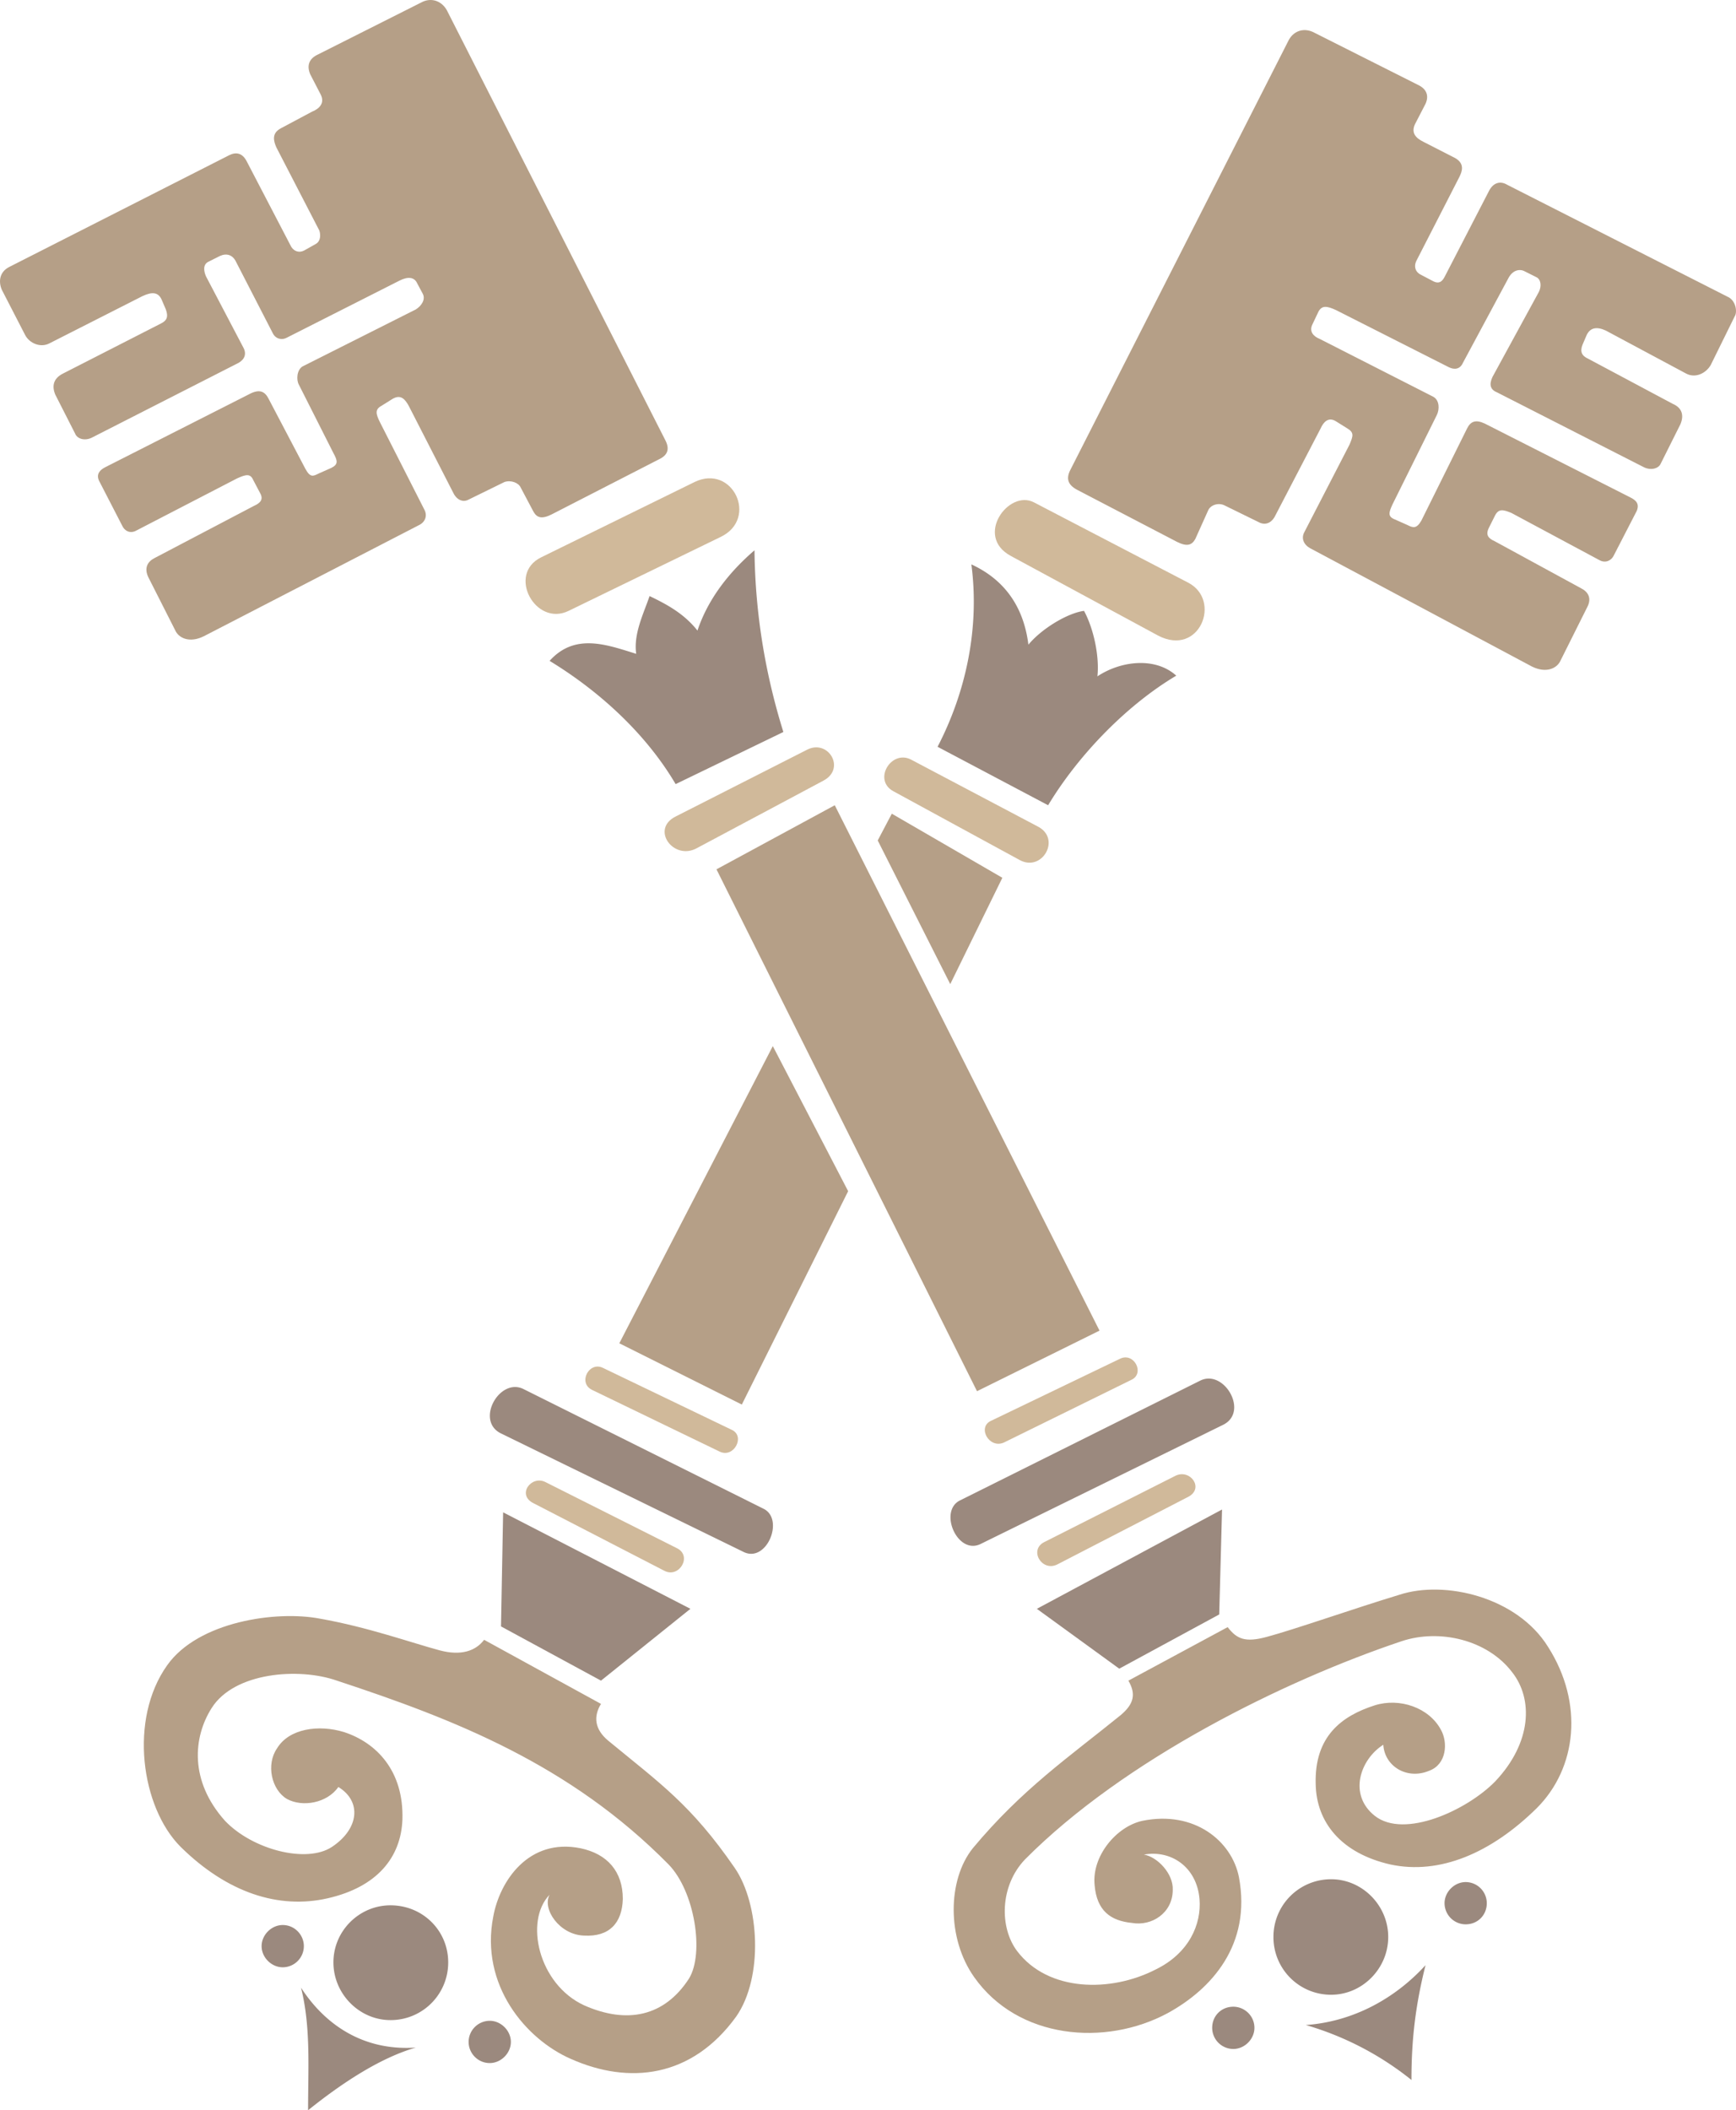<svg height="287.652" viewBox="0 0 177.512 215.739" width="236.683" xmlns="http://www.w3.org/2000/svg"><path style="fill:#d0b99a" d="M279.926 362.48c3.888-1.871 6.552 3.745 2.664 5.617l-15.552 7.56c-3.384 1.656-6.336-3.744-2.808-5.472zm34.704 2.089c-2.592-1.368-6.12 3.456-2.376 5.472l15.048 8.136c4.248 2.232 6.552-3.6 3.096-5.4zm-23.184 25.271c2.16-1.08 3.96 1.945 1.656 3.169l-12.96 6.912c-2.376 1.296-4.752-1.944-2.16-3.24zm10.584 1.009c-2.016-1.008-3.888 2.088-1.8 3.24l12.96 7.056c2.304 1.224 4.248-2.232 1.8-3.456zm21.384 61.271c1.44-.72 2.592 1.513 1.152 2.16l-13.032 6.409c-1.512.648-2.736-1.584-1.296-2.232zm-52.848.937c-1.44-.72-2.592 1.512-1.152 2.232l13.104 6.336c1.44.648 2.592-1.584 1.224-2.232zm58.536 11.016c1.512-.72 2.952 1.296 1.296 2.16l-13.392 6.912c-1.584.792-2.952-1.512-1.296-2.304zm-64.44.647c-1.44-.72-2.952 1.297-1.224 2.16l13.392 6.913c1.512.792 2.88-1.512 1.296-2.304z" transform="translate(-208.896 -313.206)"/><path style="fill:#b59f87" d="M263.438 365.505c.36.648.864.792 1.872.288l10.944-5.616c.936-.432 1.152-1.08.648-2.016l-22.32-43.92c-.576-1.008-1.656-1.296-2.592-.792l-10.584 5.328c-.936.432-1.152 1.152-.792 2.016l1.08 2.088c.432.864-.144 1.44-.864 1.728l-3.24 1.728c-.936.504-.72 1.296-.432 1.944l4.392 8.496c.144.432.144 1.08-.36 1.368l-1.152.648c-.648.36-1.224 0-1.44-.504l-4.464-8.568c-.432-.864-1.08-1.008-1.8-.648l-22.536 11.448c-.936.504-1.08 1.44-.72 2.304l2.376 4.608c.432.864 1.584 1.368 2.52.864l9.504-4.824c.936-.432 1.584-.432 1.944.36l.432 1.008c.288.792.072 1.152-.504 1.44l-10.008 5.112c-1.008.504-1.152 1.296-.792 2.16l2.016 3.96c.216.576 1.008.792 1.728.432l14.976-7.632c.648-.36.864-.936.504-1.584l-3.816-7.272c-.216-.504-.36-1.224.288-1.512l1.152-.576c.648-.288 1.296-.144 1.656.648l3.744 7.272c.288.576.936.72 1.44.432l11.52-5.832c.864-.432 1.512-.36 1.8.288l.576 1.08c.288.576-.144 1.224-.72 1.584l-11.592 5.832c-.576.36-.648 1.368-.36 1.872l3.528 6.984c.432.792.504 1.152-.216 1.512l-1.296.576c-.576.288-.864.432-1.368-.504l-3.744-7.128c-.36-.72-.864-1.008-1.8-.576l-14.904 7.56c-.576.288-.936.72-.648 1.368l2.376 4.608c.216.504.792.864 1.44.504l10.296-5.328c.936-.432 1.368-.504 1.656.144l.72 1.368c.36.648 0 1.008-.648 1.296l-10.152 5.328c-.72.36-1.08 1.008-.648 1.944l2.736 5.4c.36.864 1.512 1.368 2.952.648l22.032-11.376c.576-.288.864-.936.504-1.584l-4.536-8.928c-.432-.864-.504-1.296.144-1.656l1.152-.72c.864-.504 1.296.072 1.656.72l4.536 8.856c.288.648.936 1.08 1.584.72l3.672-1.8c.648-.216 1.44.072 1.656.576zm67.68 2.808c-.36.648-.864.792-1.872.288l-10.224-5.328c-.936-.504-1.152-1.152-.648-2.088l22.32-43.92c.576-1.008 1.656-1.224 2.592-.72l10.584 5.328c.936.432 1.152 1.152.792 1.944l-1.08 2.088c-.432.936.144 1.44.864 1.8l3.24 1.656c1.008.576.72 1.368.432 1.944l-4.392 8.568c-.216.432-.216 1.008.36 1.368l1.368.72c.72.36 1.008-.144 1.224-.576l4.464-8.64c.432-.864 1.152-1.08 1.872-.648l22.68 11.52c.72.432.864 1.512.576 1.944l-2.448 4.968c-.504.864-1.584 1.368-2.52.864L373.094 347c-.936-.432-1.584-.288-1.944.432l-.432 1.008c-.288.72-.072 1.152.576 1.44l8.64 4.608c1.008.432 1.152 1.224.792 2.088l-2.016 4.032c-.216.504-1.008.72-1.728.36l-14.976-7.632c-.72-.288-.864-.792-.504-1.584l4.752-8.712c.288-.576.216-1.296-.288-1.512l-1.152-.576c-.504-.288-1.224-.144-1.656.648l-4.68 8.712c-.288.648-.864.72-1.44.432l-11.52-5.832c-.936-.432-1.44-.504-1.8.144l-.648 1.368c-.288.648.072 1.152.792 1.44l11.592 5.904c.648.36.648 1.296.36 1.872l-4.536 9.144c-.36.792-.504 1.224.216 1.512l1.296.576c.576.288.936.432 1.44-.432l4.68-9.432c.36-.72.864-.936 1.8-.504l14.904 7.56c.576.288.936.648.648 1.368l-2.376 4.608c-.216.432-.792.792-1.44.432l-9-4.824c-.864-.36-1.296-.432-1.656.216l-.648 1.296c-.36.72-.072 1.08.576 1.368l8.856 4.824c.72.36 1.08 1.008.648 1.872l-2.736 5.472c-.36.864-1.512 1.368-2.952.648l-22.68-12.096c-.648-.36-.936-1.008-.576-1.656l4.608-8.928c.36-.864.504-1.224-.216-1.656l-1.152-.72c-.792-.504-1.296.072-1.584.72l-4.608 8.856c-.288.648-.864 1.08-1.584.792l-3.672-1.8c-.648-.288-1.44 0-1.656.576zm-36.864 27.216-12.096 6.552 26.64 53.352 12.528-6.192zm4.392 3.6 1.44-2.736 11.304 6.552-5.328 10.872zm-3.024 35.856L284.75 456.8l-12.528-6.264 15.696-30.384zm38.808 44.568-10.152 5.472c.792 1.368.576 2.376-.792 3.528-5.328 4.32-10.08 7.56-15.12 13.608-2.592 3.24-2.664 9.216.144 13.176 4.464 6.336 13.392 7.128 19.8 3.672 4.464-2.448 8.568-6.984 7.272-13.896-.72-3.672-4.536-6.84-9.864-5.76-2.664.576-5.184 3.6-4.896 6.552.216 2.664 1.656 3.672 3.816 3.888 2.016.36 4.176-1.008 4.176-3.384.072-1.656-1.584-3.384-2.952-3.6 2.736-.504 5.4 1.224 5.688 4.536.216 2.592-1.08 5.544-4.464 7.2-4.608 2.376-11.016 2.304-14.184-1.872-1.8-2.376-1.8-6.624.792-9.36 10.152-10.224 26.496-18.288 38.52-22.32 3.888-1.296 8.784-.144 11.304 3.168 2.16 2.736 2.016 7.2-1.728 11.16-2.88 2.952-9.288 5.904-12.312 3.528-2.736-2.16-1.512-5.76.864-7.272.144 2.232 2.448 3.6 4.68 2.664 1.8-.648 1.944-2.88 1.224-4.176-1.224-2.304-4.248-3.312-6.768-2.52-3.384 1.08-6.192 3.168-6.048 8.064.072 3.888 2.592 7.056 7.632 8.208 5.04 1.08 10.296-1.152 14.976-5.76 4.104-4.104 4.824-10.728 1.152-16.488-3.168-5.112-10.584-6.84-15.192-5.328-4.752 1.44-10.656 3.528-13.608 4.32-2.16.576-3.024.216-3.96-1.008zm-76.032 1.296 11.952 6.552c-.792 1.296-.648 2.592.72 3.744 5.328 4.392 8.496 6.552 12.96 13.032 2.52 3.672 2.952 11.16.144 15.192-4.536 6.264-10.944 6.984-16.92 4.32-4.608-2.016-9.288-7.56-7.92-14.544.648-3.6 3.6-8.064 8.928-6.984 2.736.576 4.32 2.376 4.32 5.184-.072 2.448-1.368 3.888-3.96 3.744-2.52-.072-4.32-2.736-3.528-4.176-2.592 2.664-1.152 9.144 3.528 11.304 4.392 1.944 8.208 1.152 10.728-2.736 1.584-2.592.576-8.928-2.088-11.664-10.08-10.224-21.888-14.832-33.912-18.792-3.888-1.368-10.512-.864-12.816 2.808-1.872 2.952-2.304 7.416 1.368 11.52 2.808 2.952 8.352 4.392 10.944 2.664 2.808-1.872 3.024-4.68.648-6.12-1.152 1.656-3.672 2.088-5.256 1.224-1.584-.936-2.16-3.528-1.008-5.184 1.224-2.016 4.248-2.448 6.84-1.656 3.312 1.08 6.12 3.96 5.976 8.928-.144 3.888-2.592 6.912-7.632 8.064-5.04 1.152-10.296-.576-15.048-5.256-4.032-4.032-5.328-13.032-1.368-18.576 3.168-4.464 11.16-5.616 15.624-4.752 4.896.864 9.288 2.448 12.24 3.24 2.16.576 3.672.072 4.536-1.08z" transform="translate(-208.896 -313.206)"/><path style="fill:#9b897e" d="M286.046 369.465c.072 6.84 1.224 13.032 2.952 18.576l-11.016 5.328c-3.096-5.256-7.92-9.576-12.888-12.6 2.592-2.88 5.832-1.656 8.856-.72-.288-2.016.72-4.032 1.368-5.904 1.8.864 3.528 1.8 4.896 3.528 1.08-3.24 3.24-5.976 5.832-8.208zm22.176 1.44c.864 6.552-.576 13.104-3.456 18.648l11.304 5.976c3.168-5.256 8.136-10.296 13.104-13.248-2.16-1.944-5.688-1.512-8.064.072.216-2.016-.36-4.824-1.368-6.696-1.656.216-4.32 1.8-5.688 3.456-.432-3.456-2.088-6.48-5.832-8.208zm23.4 83.448c2.448-1.224 5.04 3.24 2.304 4.536l-24.768 12.168c-2.376 1.152-4.32-3.384-2.088-4.464zm-69.192.864c-2.448-1.224-4.968 3.24-2.304 4.536l24.768 12.096c2.376 1.224 4.248-3.312 2.088-4.392zm71.424 12.312-.288 10.728-10.224 5.544-8.424-6.12zm-73.512.288-.216 11.664 10.224 5.544 9.144-7.344zm94.32 46.296c-1.008 4.032-1.44 7.488-1.44 11.736a31.068 31.068 0 0 0-10.8-5.616c4.968-.36 9.216-2.808 12.24-6.12zm-114.984 2.304c1.008 4.032.72 8.208.72 12.528 3.312-2.664 7.272-5.328 11.016-6.408-5.256.36-9.216-2.232-11.736-6.12zm105.336-11.088c3.168 0 5.832 2.664 5.832 5.904 0 3.24-2.664 5.904-5.832 5.904a5.884 5.884 0 0 1-5.904-5.904 5.884 5.884 0 0 1 5.904-5.904zm-96.192 2.664c-3.168 0-5.832 2.592-5.832 5.832 0 3.24 2.664 5.904 5.832 5.904a5.884 5.884 0 0 0 5.904-5.904c0-3.24-2.592-5.832-5.904-5.832zm109.944-2.376a2.166 2.166 0 0 1 2.16 2.16c0 1.224-.936 2.16-2.16 2.16a2.166 2.166 0 0 1-2.16-2.16c0-1.152 1.008-2.16 2.16-2.16zm-120.96 4.392c-1.152 0-2.16 1.008-2.16 2.16 0 1.152 1.008 2.16 2.16 2.16a2.166 2.166 0 0 0 2.16-2.16c0-1.152-.936-2.16-2.16-2.16zm97.2 8.351c1.152 0 2.16.937 2.16 2.16 0 1.153-1.008 2.16-2.16 2.16a2.166 2.166 0 0 1-2.16-2.16c0-1.223.936-2.16 2.16-2.16zm-76.032 1.44a2.166 2.166 0 0 0-2.16 2.16c0 1.153.936 2.16 2.16 2.16 1.152 0 2.16-1.007 2.16-2.16 0-1.151-1.008-2.16-2.16-2.16z" transform="translate(-208.896 -313.206)"/></svg>
